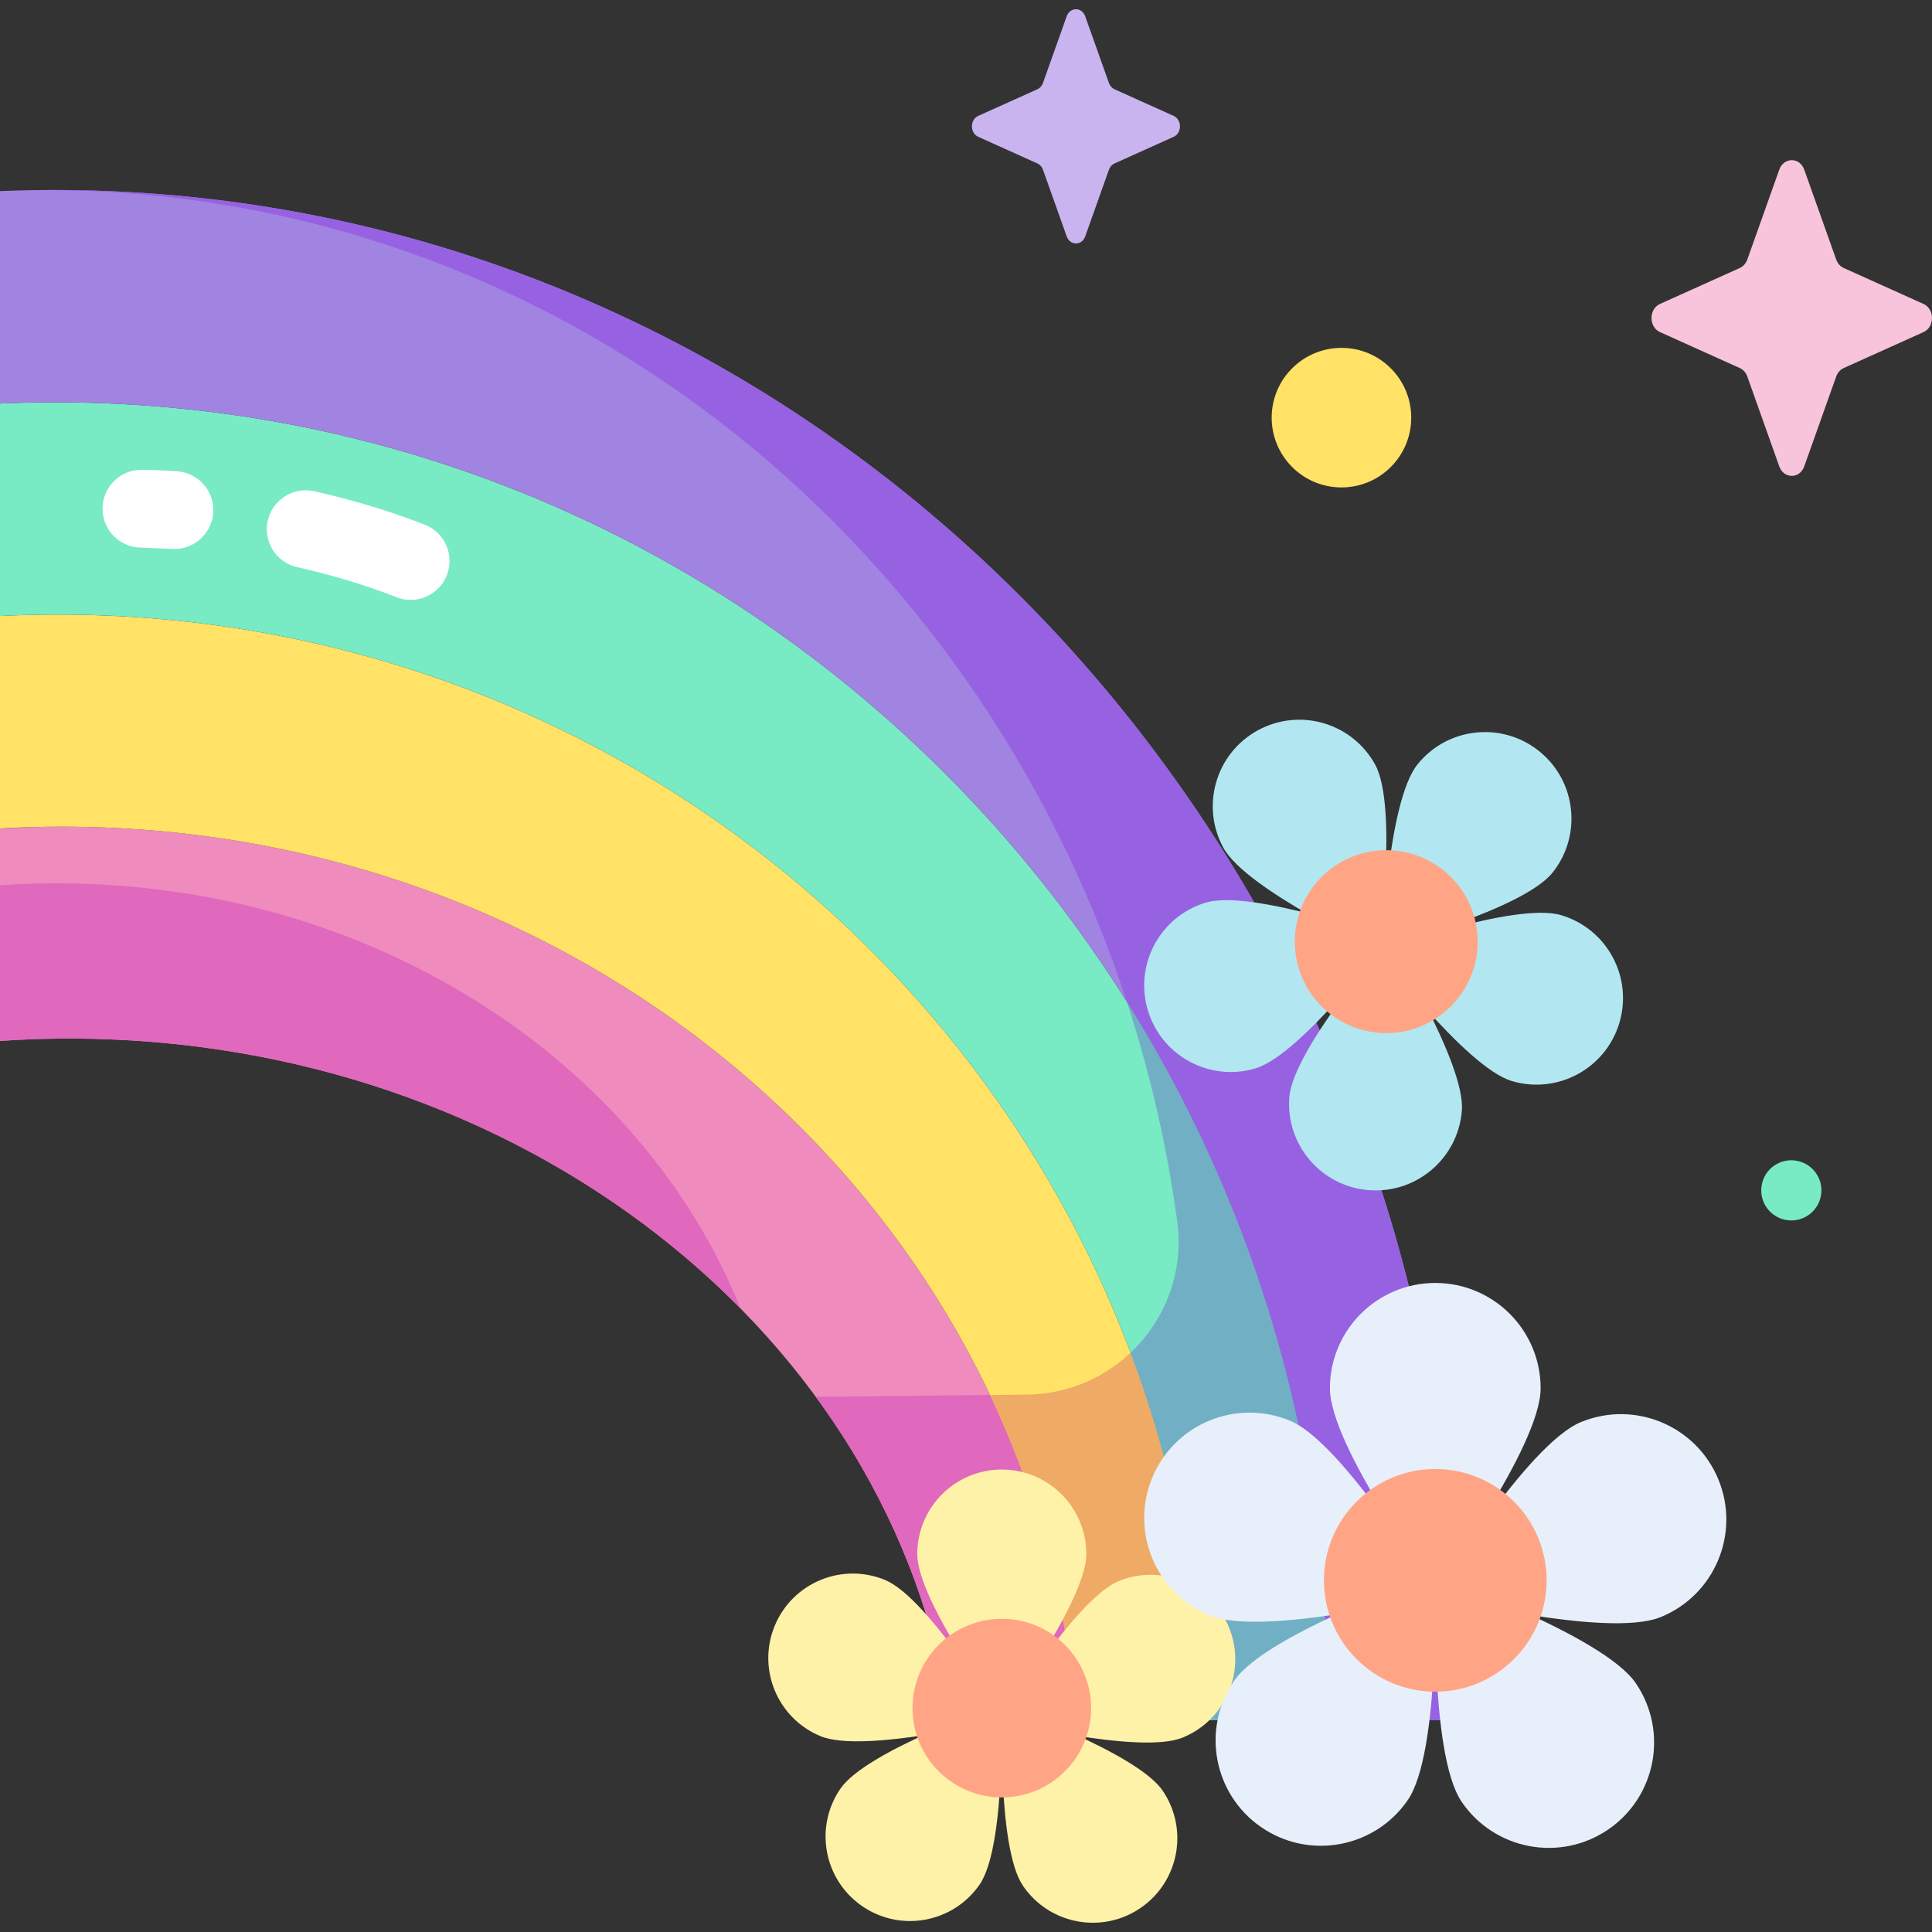 <svg xmlns="http://www.w3.org/2000/svg" height="512" width="512" xmlns:v="https://vecta.io/nano"><rect width="100%" height="100%" fill="#333333" stroke="none"/><path d="M0 219.552l9.371-.382c4.287-.104 8.58-.112 12.875-.024 136.383 2.674 247.547 101.218 261.931 226.729.38 3.318.709 6.641.96 9.971h-33.384c-14.775-101.87-113.637-180.614-233.396-180.614-6.178 0-12.299.212-18.357.624" fill="#ef8bbd"/><path d="M0 163.249a307.38 307.38 0 0 1 11.026-.35 307.88 307.88 0 0 1 15.109.162c156.231 5.349 282.097 127.823 291.841 281.021a320.07 320.07 0 0 1 .546 11.765h-33.383c-.252-3.331-.58-6.654-.96-9.971-14.386-125.512-125.55-224.055-261.933-226.73a286.31 286.31 0 0 0-12.875.024 284.64 284.64 0 0 0-9.371.382" fill="#ffe266"/><path d="M0 106.946c4.208-.186 8.435-.292 12.682-.318 5.807-.035 11.589.082 17.342.347 176.079 8.023 317.065 154.418 321.75 335.312.13 4.533.172 9.053.131 13.559h-33.384c-.105-3.918-.296-7.84-.546-11.765-9.744-153.198-135.61-275.672-291.841-281.021a309.13 309.13 0 0 0-15.109-.162 307.38 307.38 0 0 0-11.026.35" fill="#78eac4"/><path d="M0 50.643c4.757-.19 9.536-.286 14.337-.286 205.028 0 371.236 174.67 371.236 390.136a416.27 416.27 0 0 1-.284 15.354h-33.383c.041-4.506-.001-9.026-.131-13.559-4.685-180.893-145.671-327.289-321.75-335.312a333.26 333.26 0 0 0-17.342-.347c-4.248.025-8.475.131-12.683.317" fill="#a183e2"/><path d="M14.999 234.093c-5.048 0-10.049.173-14.999.51v41.252c6.058-.412 12.179-.624 18.357-.624 71.055 0 134.752 27.72 177.897 71.544-26.436-65.653-97.601-112.682-181.255-112.682zm270.139 221.754c-.252-3.331-.58-6.654-.96-9.971-3.078-26.859-10.601-52.476-21.842-76.19l-46.148.493c18.558 25.306 31.03 54.393 35.567 85.668z" fill="#e068bd"/><path d="M299.601 358.494a40.53 40.53 0 0 1-27.495 11.087l-9.77.105c11.241 23.714 18.763 49.331 21.842 76.19.38 3.317.709 6.64.96 9.971h33.383c-.105-3.918-.296-7.84-.546-11.765a296.41 296.41 0 0 0-18.374-85.588z" fill="#efaa66"/><path d="M298.621 265.466a330.07 330.07 0 0 1 13.352 58.178c1.84 13.537-3.251 26.246-12.371 34.85a296.44 296.44 0 0 1 18.374 85.588 320.07 320.07 0 0 1 .546 11.765h33.383c.041-4.506-.001-9.026-.131-13.559-1.683-65.002-20.967-125.549-53.153-176.822z" fill="#71afc4"/><path d="M14.337 50.357l-1.438.014c132.473.533 244.908 90.31 285.722 215.094 32.187 51.273 51.47 111.82 53.154 176.822.13 4.533.172 9.053.131 13.559h33.384c.188-5.094.284-10.212.284-15.353-.002-215.466-166.209-390.136-371.237-390.136z" fill="#9762e2"/><g fill="#fef2a8"><path d="M287.881 411.841c0 12.369-22.396 42.693-22.396 42.693s-22.396-30.324-22.396-42.693a22.4 22.4 0 0 1 22.396-22.396 22.4 22.4 0 0 1 22.396 22.396zm25.553 48.626c-11.449 4.681-47.993-4.573-47.993-4.573s19.592-32.206 31.041-36.888a22.4 22.4 0 0 1 29.206 12.254c4.681 11.449-.805 24.525-12.254 29.207z"/><path d="M271.087 499.742c-6.955-10.228-5.487-47.897-5.487-47.897s35.571 12.481 42.526 22.71 4.302 24.158-5.926 31.114-24.157 4.301-31.113-5.927z"/><path d="M222.737 473.991c7.017-10.186 42.663-22.453 42.663-22.453s1.242 37.677-5.775 47.863-20.963 12.755-31.149 5.739-12.756-20.963-5.739-31.149z"/><path d="m234.583 418.722c11.426 4.737 30.859 37.04 30.859 37.04s-36.589 9.074-48.015 4.336-16.848-17.841-12.11-29.266c4.737-11.426 17.84-16.848 29.266-12.11z"/></g><circle cx="265.485" cy="452.667" fill="#ffa585" r="23.668"/><g fill="#b2e7f1"><path d="M411.413 231.286c-7.924 9.879-45.238 19.752-45.238 19.752s1.538-38.567 9.462-48.447 22.356-11.465 32.235-3.541 11.464 22.357 3.541 32.236zm-10.741 55.208c-12.143-3.596-35.403-34.398-35.403-34.398s36.281-13.173 48.424-9.577 19.073 16.354 15.477 28.498-16.355 19.072-28.498 15.477z"/><path d="M341.689 290.735c.997-12.625 26.301-41.771 26.301-41.771s20.416 32.757 19.419 45.382-12.04 22.052-24.665 21.055-22.052-12.041-21.055-24.666z"/><path d="M319.567 239.194c12.13-3.641 48.459 9.397 48.459 9.397s-23.145 30.889-35.275 34.529-24.914-3.241-28.555-15.371 3.241-24.914 15.371-28.555z"/><path d="M364.434 202.638c6.091 11.104.919 49.353.919 49.353s-35.037-16.192-41.128-27.296-2.027-25.042 9.076-31.133 25.042-2.027 31.133 9.076z"/></g><path d="M386.275 264.709c-8.374 10.44-23.626 12.116-34.066 3.742s-12.116-23.626-3.742-34.067 23.626-12.116 34.067-3.742 12.115 23.626 3.741 34.067z" fill="#ffa585"/><g fill="#e7effa"><path d="M408.283 367.915c0 15.419-27.919 53.22-27.919 53.22s-27.919-37.801-27.919-53.22 12.5-27.919 27.919-27.919 27.919 12.5 27.919 27.919zm31.854 60.616c-14.272 5.835-59.828-5.701-59.828-5.701s24.423-40.148 38.695-45.984 30.573 1.004 36.408 15.276-1.003 30.573-15.275 36.409z"/><path d="M387.348 477.49c-8.67-12.75-6.84-59.708-6.84-59.708s44.343 15.559 53.013 28.31 5.363 30.115-7.388 38.786-30.115 5.363-38.785-7.388z"/><path d="M327.075 445.39c8.747-12.698 53.183-27.99 53.183-27.99s1.547 46.968-7.2 59.666-26.132 15.901-38.83 7.153-15.9-26.131-7.153-38.829z"/><path d="m341.841 376.492c14.243 5.906 38.468 46.174 38.468 46.174s-45.612 11.311-59.855 5.405-21.002-22.24-15.096-36.483 22.24-21.002 36.483-15.096z"/></g><circle cx="380.364" cy="418.807" fill="#ffa585" r="29.505"/><path d="M108.821 158.975a10.28 10.28 0 0 1-3.751-.71c-8.145-3.184-16.997-5.861-26.31-7.958-5.555-1.25-9.044-6.767-7.794-12.323a10.31 10.31 0 0 1 12.323-7.794c10.325 2.324 20.179 5.308 29.289 8.87 5.303 2.073 7.921 8.053 5.848 13.356-1.591 4.07-5.484 6.559-9.605 6.559zm-62.594-13.489a10.33 10.33 0 0 1-.702-.024l-8.083-.338c-5.694-.025-10.29-4.661-10.265-10.355.025-5.678 4.636-10.265 10.309-10.265h.046c3.472.015 6.834.213 9.377.384 5.681.382 9.977 5.297 9.595 10.978-.367 5.447-4.899 9.62-10.277 9.62z" fill="#fff"/><path d="m478.146 44.97 8.469 23.813c.363 1.02 1.08 1.828 1.986 2.236l21.157 9.532c2.989 1.347 2.989 6.109 0 7.456l-21.157 9.532c-.906.408-1.624 1.216-1.986 2.236l-8.469 23.813c-1.197 3.364-5.428 3.364-6.624 0l-8.469-23.813c-.363-1.02-1.08-1.828-1.986-2.236l-21.157-9.532c-2.989-1.347-2.989-6.109 0-7.456l21.157-9.532c.906-.408 1.624-1.216 1.986-2.236l8.469-23.813c1.196-3.364 5.427-3.364 6.624 0z" fill="#f7c4db"/><path d="m287.595 4.326 6.282 17.664c.269.756.801 1.356 1.473 1.658l15.694 7.071c2.217.999 2.217 4.532 0 5.531l-15.694 7.07c-.672.303-1.204.902-1.473 1.658l-6.282 17.664c-.888 2.496-4.026 2.496-4.914 0l-6.282-17.664c-.269-.756-.801-1.356-1.473-1.658l-15.694-7.071c-2.217-.999-2.217-4.532 0-5.531l15.694-7.071c.672-.303 1.204-.902 1.473-1.658l6.282-17.664c.888-2.495 4.026-2.495 4.914.001z" fill="#cab4ef"/><circle cx="355.5" cy="110.682" fill="#ffe266" r="18.492"/><circle cx="474.834" cy="315.473" fill="#78eac4" transform="matrix(.16 -.987 .987 .16 87.375 733.642)" r="7.977"/></svg>